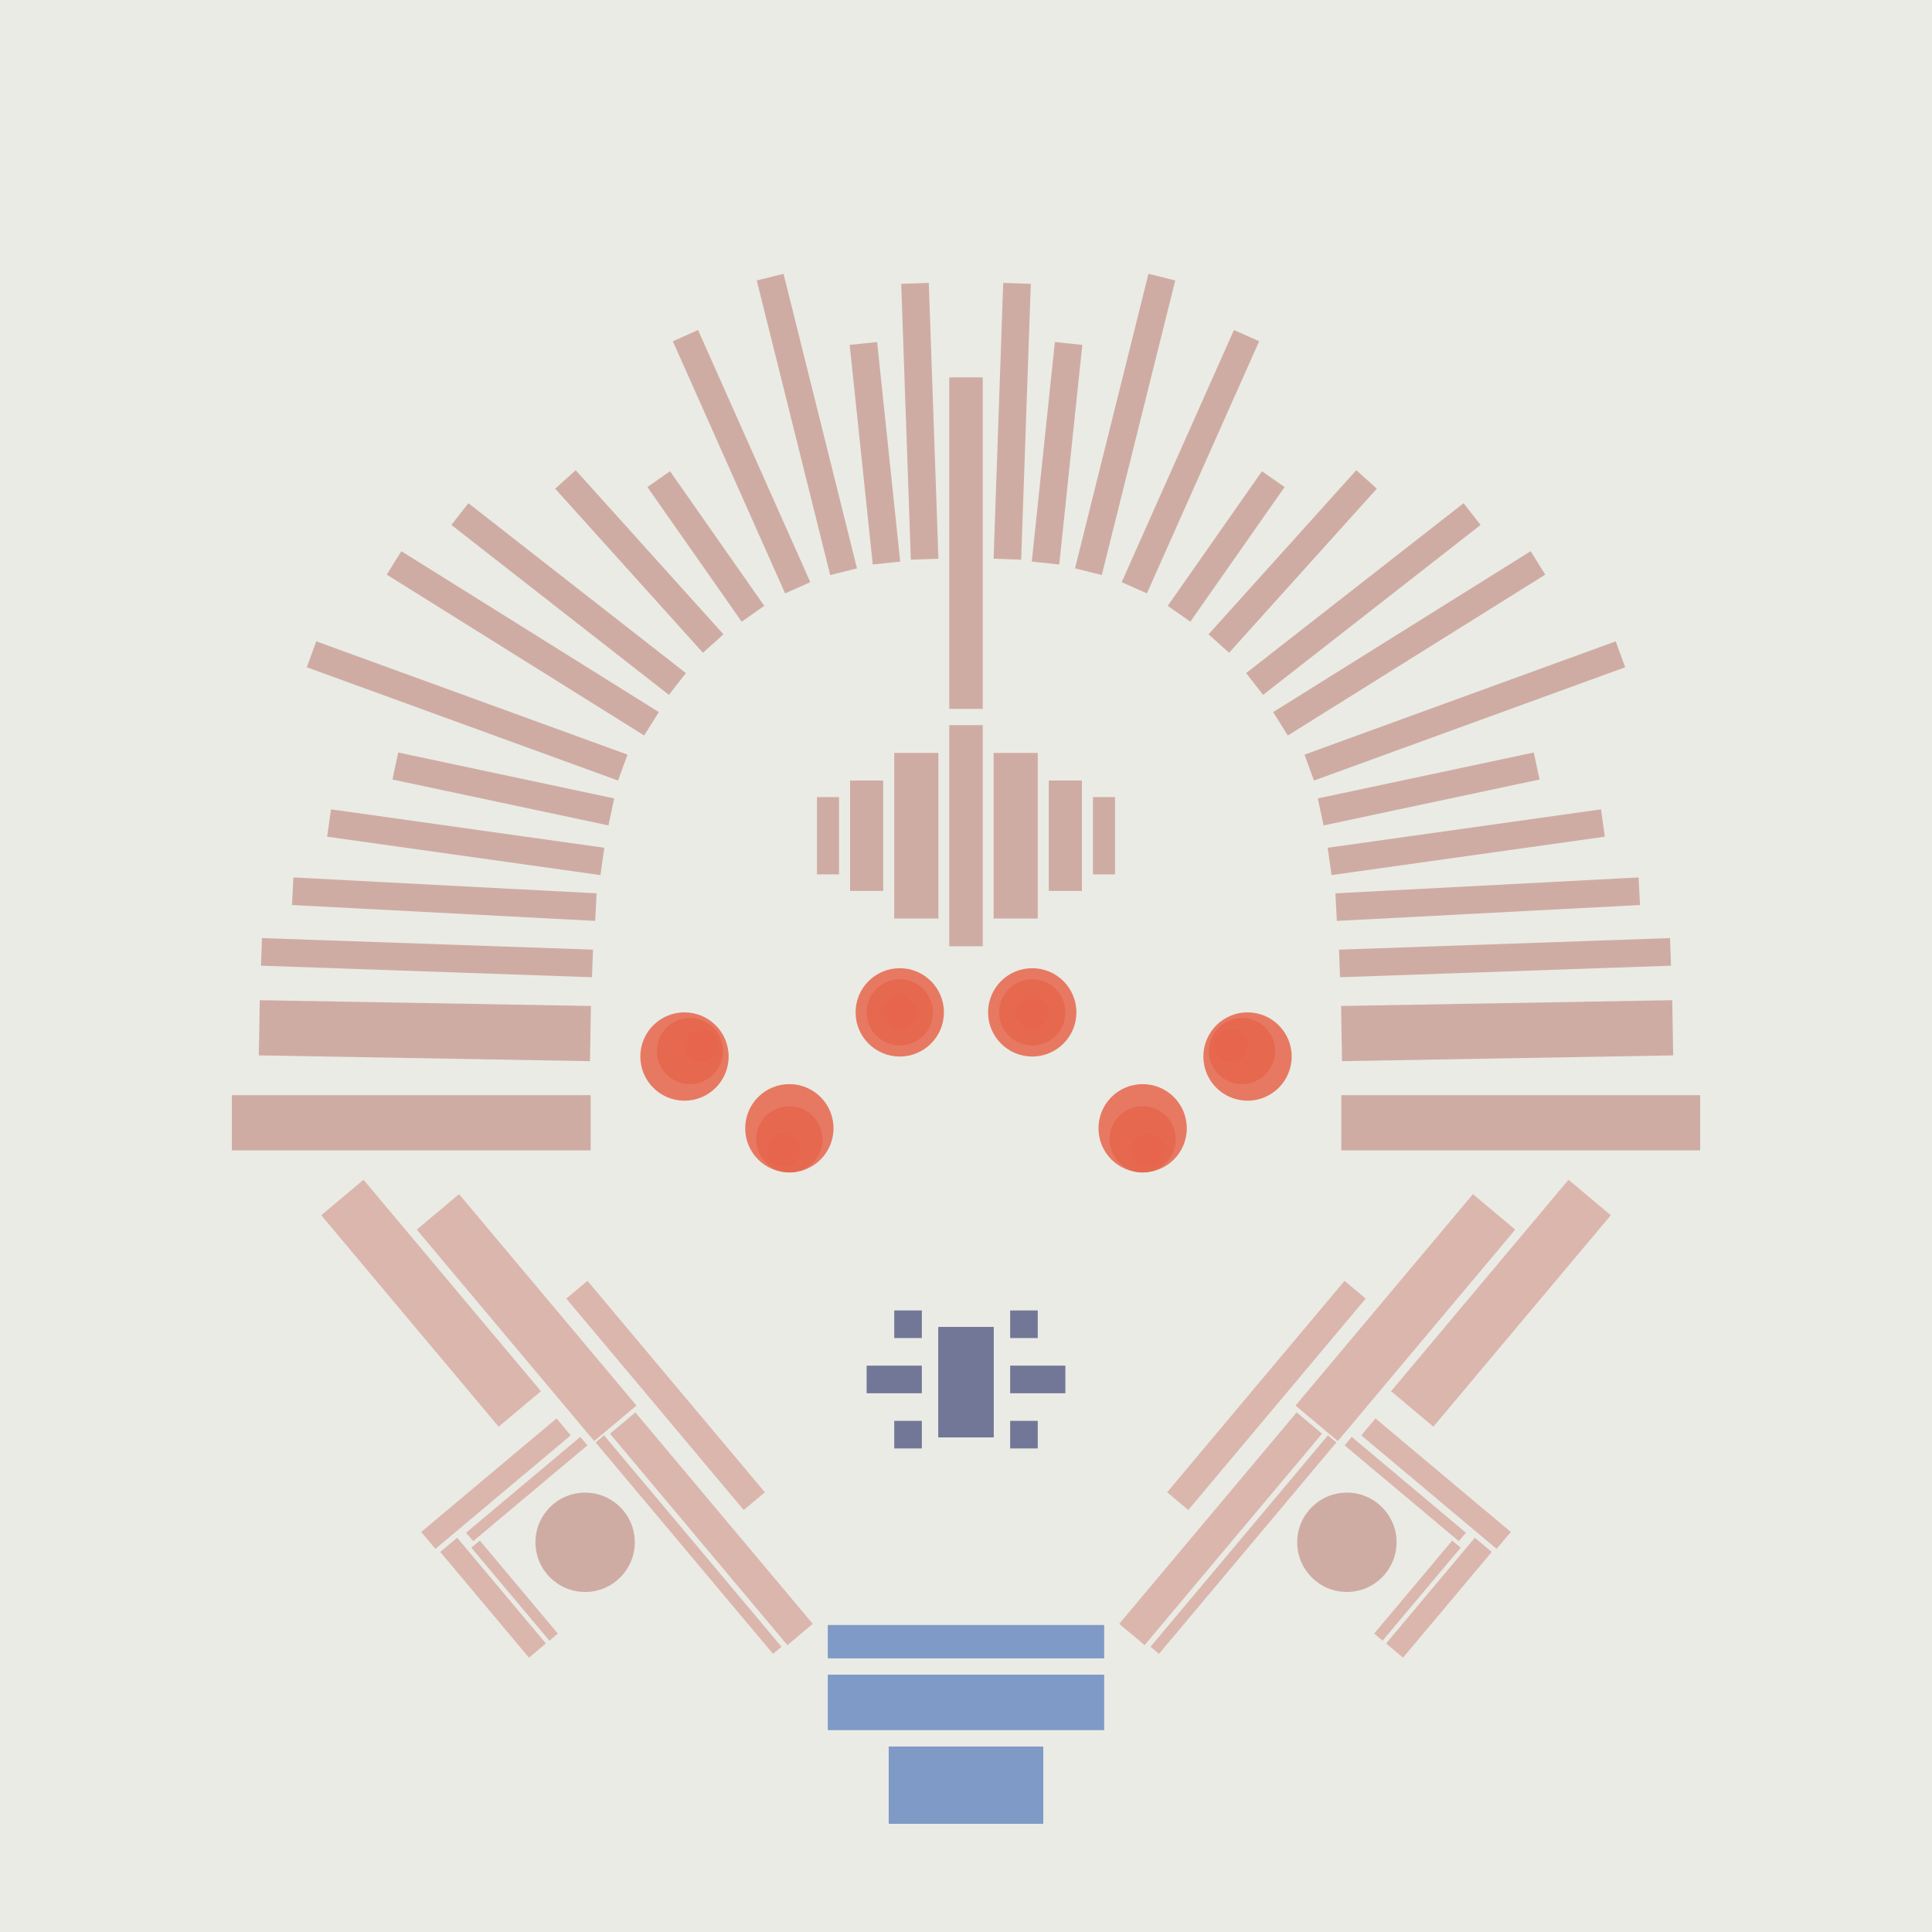 <svg xmlns='http://www.w3.org/2000/svg' preserveAspectRatio='xMinYMin meet' viewBox='0 0 350 350'> <filter id='neon' y='-2' x='-1' width='350' height='350'><feDropShadow flood-color='#8A795D' dx='0' dy='6' flood-opacity='0.65' stdDeviation='2.5' result='shadow'/><feOffset in='StrokePaint' dx='0' dy='2.4' result='offStrPnt'/><feFlood flood-color='#4A4132' flood-opacity='2' result='flood1' /><feOffset in='SourceGraphic' dx='0' dy='2' result='offFlood'/><feOffset in='SourceGraphic' dx='0' dy='9' result='offShadow'/><feComposite in='flood1' in2='offFlood' operator='in'  result='cmpFlood' /><feComposite in='shadow' in2='offShadow' operator='in' result='cmpSha' /><feGaussianBlur in='offStrPnt' stdDeviation='1' result='bStrokeP'/><feGaussianBlur in='cmpFlood' stdDeviation='0.6' result='bFlood'/><feGaussianBlur in='cmpSha' stdDeviation='0.6' result='bShadow'/><feMerge><feMergeNode in='bStrokeP'/><feMergeNode in='bshadow'/><feMergeNode in='bFlood'/><feMergeNode in='SourceGraphic'/></feMerge></filter>  <rect width='100%'  height='100%' fill='#eaebe5'/> <g filter='url(#neon)' ><rect x='150' y= '290' width='50 ' height=  '10 '  fill= '#7F9AC6' /><rect x='150' y= '281' width='50 ' height=  '6  '  fill= '#7F9AC6' /><rect x='161' y= '303' width='28 ' height=  '14 '  fill= '#7F9AC6' /><rect x='90 ' y= '200' width='10 ' height=  '50 '  fill= '#DBB6AD' transform = '  translate( -122   , 114 ) rotate ( -40)'  /><rect x='89 ' y= '239' width='4  ' height=  '32 '  fill= '#DBB6AD' transform = '  translate( -47 , 489 ) rotate ( -130  )'  /><rect x='94 ' y= '243' width='2  ' height=  '27 '  fill= '#DBB6AD' transform = '  translate( -40 , 494 ) rotate ( -130  )'  /><rect x='88 ' y= '264' width='4  ' height=  '25 '  fill= '#DBB6AD' transform = '  translate( 336 , 430 ) rotate ( 140)'  /><rect x='93 ' y= '264' width='2  ' height=  '22 '  fill= '#DBB6AD' transform = '  translate( 342 , 425 ) rotate ( 140)'  /><rect x='126' y= '238' width='6  ' height=  '50 '  fill= '#DBB6AD' transform = '  translate( -139   , 145 ) rotate ( -40)'  /><rect x='118' y= '215' width='5  ' height=  '50 '  fill= '#DBB6AD' transform = '  translate( -126   , 133 ) rotate ( -40)'  /><rect x='73 ' y= '198' width='10 ' height=  '50 '  fill= '#DBB6AD' transform = '  translate( -125   , 102 ) rotate ( -40)'  /><rect x='124' y= '241' width='2  ' height=  '50 '  fill= '#DBB6AD' transform = '  translate( -142   , 143 ) rotate ( -40)'  /><circle cx='106' cy='266' r ='9  '  fill= '#CFACA3' /><rect x='150' y= '290' width='50 ' height=  '10 '  fill= '#7F9AC6' transform= 'scale(-1,1) translate(-350,0)'/><rect x='150' y= '281' width='50 ' height=  '6  '  fill= '#7F9AC6' transform= 'scale(-1,1) translate(-350,0)'/><rect x='161' y= '303' width='28 ' height=  '14 '  fill= '#7F9AC6' transform= 'scale(-1,1) translate(-350,0)'/><rect x='90 ' y= '200' width='10 ' height=  '50 '  fill= '#DBB6AD' transform = ' scale(-1,1)  translate(-350,0) translate( -122   , 114 ) rotate ( -40)'  /><rect x='89 ' y= '239' width='4  ' height=  '32 '  fill= '#DBB6AD' transform = ' scale(-1,1)  translate(-350,0) translate( -47 , 489 ) rotate ( -130  )'  /><rect x='94 ' y= '243' width='2  ' height=  '27 '  fill= '#DBB6AD' transform = ' scale(-1,1)  translate(-350,0) translate( -40 , 494 ) rotate ( -130  )'  /><rect x='88 ' y= '264' width='4  ' height=  '25 '  fill= '#DBB6AD' transform = ' scale(-1,1)  translate(-350,0) translate( 336 , 430 ) rotate ( 140)'  /><rect x='93 ' y= '264' width='2  ' height=  '22 '  fill= '#DBB6AD' transform = ' scale(-1,1)  translate(-350,0) translate( 342 , 425 ) rotate ( 140)'  /><rect x='126' y= '238' width='6  ' height=  '50 '  fill= '#DBB6AD' transform = ' scale(-1,1)  translate(-350,0) translate( -139   , 145 ) rotate ( -40)'  /><rect x='118' y= '215' width='5  ' height=  '50 '  fill= '#DBB6AD' transform = ' scale(-1,1)  translate(-350,0) translate( -126   , 133 ) rotate ( -40)'  /><rect x='73 ' y= '198' width='10 ' height=  '50 '  fill= '#DBB6AD' transform = ' scale(-1,1)  translate(-350,0) translate( -125   , 102 ) rotate ( -40)'  /><rect x='124' y= '241' width='2  ' height=  '50 '  fill= '#DBB6AD' transform = ' scale(-1,1)  translate(-350,0) translate( -142   , 143 ) rotate ( -40)'  /><circle cx='106' cy='266' r ='9  '  fill= '#CFACA3' transform= 'scale(-1,1) translate(-350,0)'/><rect x='172' y= '118' width='6  ' height=  '40 '  fill= '#CFACA3' /><rect x='172' y= '55 ' width='6  ' height=  '60 '  fill= '#CFACA3' /><rect x='162' y= '123' width='8  ' height=  '30 '  fill= '#CFACA3' /><rect x='154' y= '128' width='6  ' height=  '20 '  fill= '#CFACA3' /><rect x='148' y= '131' width='4  ' height=  '14 '  fill= '#CFACA3' /><rect x='42 ' y= '185' width='65 ' height=  '10 '  fill= '#CFACA3' /><rect x='47 ' y= '158' width='60 ' height=  '5  '  fill= '#CFACA3' transform = '  translate( 6   , -3  ) rotate ( 2  )'  /><rect x='47 ' y= '168' width='60 ' height=  '10 '  fill= '#CFACA3' transform = '  translate( 3   , -1  ) rotate ( 1  )'  /><rect x='53 ' y= '148' width='55 ' height=  '5  '  fill= '#CFACA3' transform = '  translate( 153 , 304 ) rotate ( -177  )'  /><rect x='59 ' y= '138' width='50 ' height=  '5  '  fill= '#CFACA3' transform = '  translate( 148 , 290 ) rotate ( -172  )'  /><rect x='67 ' y= '101' width='55 ' height=  '5  '  fill= '#CFACA3' transform = '  translate( 120 , 241 ) rotate ( -148  )'  /><rect x='78 ' y= '92 ' width='50 ' height=  '5  '  fill= '#CFACA3' transform = '  translate( 126 , 233 ) rotate ( -142  )'  /><rect x='95 ' y= '86 ' width='40 ' height=  '5  '  fill= '#CFACA3' transform = '  translate( 127 , 233 ) rotate ( -132  )'  /><rect x='125' y= '70 ' width='5  ' height=  '29.77 '  fill= '#CFACA3' transform = '  translate( 281 , 82  ) rotate ( 145)'  /><rect x='119' y= '61 ' width='55 ' height=  '5  '  fill= '#CFACA3' transform = '  translate( 120 , 221 ) rotate ( -104  )'  /><rect x='139' y= '66 ' width='40 ' height=  '5  '  fill= '#CFACA3' transform = '  translate( 107 , 234 ) rotate ( -96)'  /><rect x='142' y= '60 ' width='50 ' height=  '5  '  fill= '#CFACA3' transform = '  translate( 110 , 232 ) rotate ( -92)'  /><rect x='132' y= '45 ' width='5  ' height=  '50 '  fill= '#CFACA3' transform = '  translate( -17 , 61  ) rotate ( -24)'  /><rect x='89 ' y= '110' width='5  ' height=  '40 '  fill= '#CFACA3' transform = '  translate( -55 , 192 ) rotate ( -78)'  /><rect x='55 ' y= '113' width='60 ' height=  '5  '  fill= '#CFACA3' transform = '  translate( 125 , 253 ) rotate ( -160  )'  /><rect x='172' y= '118' width='6  ' height=  '40 '  fill= '#CFACA3' transform= 'scale(-1,1) translate(-350,0)'/><rect x='172' y= '55 ' width='6  ' height=  '60 '  fill= '#CFACA3' transform= 'scale(-1,1) translate(-350,0)'/><rect x='162' y= '123' width='8  ' height=  '30 '  fill= '#CFACA3' transform= 'scale(-1,1) translate(-350,0)'/><rect x='154' y= '128' width='6  ' height=  '20 '  fill= '#CFACA3' transform= 'scale(-1,1) translate(-350,0)'/><rect x='148' y= '131' width='4  ' height=  '14 '  fill= '#CFACA3' transform= 'scale(-1,1) translate(-350,0)'/><rect x='42 ' y= '185' width='65 ' height=  '10 '  fill= '#CFACA3' transform= 'scale(-1,1) translate(-350,0)'/><rect x='47 ' y= '158' width='60 ' height=  '5  '  fill= '#CFACA3' transform = ' scale(-1,1)  translate(-350,0) translate( 6   , -3  ) rotate ( 2  )'  /><rect x='47 ' y= '168' width='60 ' height=  '10 '  fill= '#CFACA3' transform = ' scale(-1,1)  translate(-350,0) translate( 3   , -1  ) rotate ( 1  )'  /><rect x='53 ' y= '148' width='55 ' height=  '5  '  fill= '#CFACA3' transform = ' scale(-1,1)  translate(-350,0) translate( 153 , 304 ) rotate ( -177  )'  /><rect x='59 ' y= '138' width='50 ' height=  '5  '  fill= '#CFACA3' transform = ' scale(-1,1)  translate(-350,0) translate( 148 , 290 ) rotate ( -172  )'  /><rect x='67 ' y= '101' width='55 ' height=  '5  '  fill= '#CFACA3' transform = ' scale(-1,1)  translate(-350,0) translate( 120 , 241 ) rotate ( -148  )'  /><rect x='78 ' y= '92 ' width='50 ' height=  '5  '  fill= '#CFACA3' transform = ' scale(-1,1)  translate(-350,0) translate( 126 , 233 ) rotate ( -142  )'  /><rect x='95 ' y= '86 ' width='40 ' height=  '5  '  fill= '#CFACA3' transform = ' scale(-1,1)  translate(-350,0) translate( 127 , 233 ) rotate ( -132  )'  /><rect x='125' y= '70 ' width='5  ' height=  '29.77 '  fill= '#CFACA3' transform = ' scale(-1,1)  translate(-350,0) translate( 281 , 82  ) rotate ( 145)'  /><rect x='119' y= '61 ' width='55 ' height=  '5  '  fill= '#CFACA3' transform = ' scale(-1,1)  translate(-350,0) translate( 120 , 221 ) rotate ( -104  )'  /><rect x='139' y= '66 ' width='40 ' height=  '5  '  fill= '#CFACA3' transform = ' scale(-1,1)  translate(-350,0) translate( 107 , 234 ) rotate ( -96)'  /><rect x='142' y= '60 ' width='50 ' height=  '5  '  fill= '#CFACA3' transform = ' scale(-1,1)  translate(-350,0) translate( 110 , 232 ) rotate ( -92)'  /><rect x='132' y= '45 ' width='5  ' height=  '50 '  fill= '#CFACA3' transform = ' scale(-1,1)  translate(-350,0) translate( -17 , 61  ) rotate ( -24)'  /><rect x='89 ' y= '110' width='5  ' height=  '40 '  fill= '#CFACA3' transform = ' scale(-1,1)  translate(-350,0) translate( -55 , 192 ) rotate ( -78)'  /><rect x='55 ' y= '113' width='60 ' height=  '5  '  fill= '#CFACA3' transform = ' scale(-1,1)  translate(-350,0) translate( 125 , 253 ) rotate ( -160  )'  /><rect x='170' y= '227' width='10 ' height=  '20 '  fill= '#737797' /><rect x='162' y= '224' width='5  ' height=  '5  '  fill= '#737797' /><rect x='157' y= '234' width='10 ' height=  '5  '  fill= '#737797' /><rect x='162' y= '244' width='5  ' height=  '5  '  fill= '#737797' /><rect x='170' y= '227' width='10 ' height=  '20 '  fill= '#737797' transform= 'scale(-1,1) translate(-350,0)'/><rect x='162' y= '224' width='5  ' height=  '5  '  fill= '#737797' transform= 'scale(-1,1) translate(-350,0)'/><rect x='157' y= '234' width='10 ' height=  '5  '  fill= '#737797' transform= 'scale(-1,1) translate(-350,0)'/><rect x='162' y= '244' width='5  ' height=  '5  '  fill= '#737797' transform= 'scale(-1,1) translate(-350,0)'/></g><g fill-opacity='0.85'><circle cx='163' cy='170' r ='8  '  fill= '#E6654C' filter='url(#neon)'  /><circle cx='163' cy='170' r ='6  '  fill= '#E6654C' filter='url(#neon)'  /><circle cx='163' cy='170' r ='3  '  fill= '#E6654C' filter='url(#neon)'  /><circle cx='124' cy='178' r ='8  '  fill= '#E6654C' filter='url(#neon)'  /><circle cx='125' cy='177' r ='6  '  fill= '#E6654C' filter='url(#neon)'  /><circle cx='127' cy='176' r ='3  '  fill= '#E6654C' filter='url(#neon)'  /><circle cx='143' cy='191' r ='8  '  fill= '#E6654C' filter='url(#neon)'  /><circle cx='143' cy='193' r ='6  '  fill= '#E6654C' filter='url(#neon)'  /><circle cx='142' cy='195' r ='3  '  fill= '#E6654C' filter='url(#neon)'  /><circle cx='163' cy='170' r ='8  '  fill= '#E6654C' filter='url(#neon)'  transform= 'scale(-1,1) translate(-350,0)'/><circle cx='163' cy='170' r ='6  '  fill= '#E6654C' filter='url(#neon)'  transform= 'scale(-1,1) translate(-350,0)'/><circle cx='163' cy='170' r ='3  '  fill= '#E6654C' filter='url(#neon)'  transform= 'scale(-1,1) translate(-350,0)'/><circle cx='124' cy='178' r ='8  '  fill= '#E6654C' filter='url(#neon)'  transform= 'scale(-1,1) translate(-350,0)'/><circle cx='125' cy='177' r ='6  '  fill= '#E6654C' filter='url(#neon)'  transform= 'scale(-1,1) translate(-350,0)'/><circle cx='127' cy='176' r ='3  '  fill= '#E6654C' filter='url(#neon)'  transform= 'scale(-1,1) translate(-350,0)'/><circle cx='143' cy='191' r ='8  '  fill= '#E6654C' filter='url(#neon)'  transform= 'scale(-1,1) translate(-350,0)'/><circle cx='143' cy='193' r ='6  '  fill= '#E6654C' filter='url(#neon)'  transform= 'scale(-1,1) translate(-350,0)'/><circle cx='142' cy='195' r ='3  '  fill= '#E6654C' filter='url(#neon)'  transform= 'scale(-1,1) translate(-350,0)'/></g></svg>